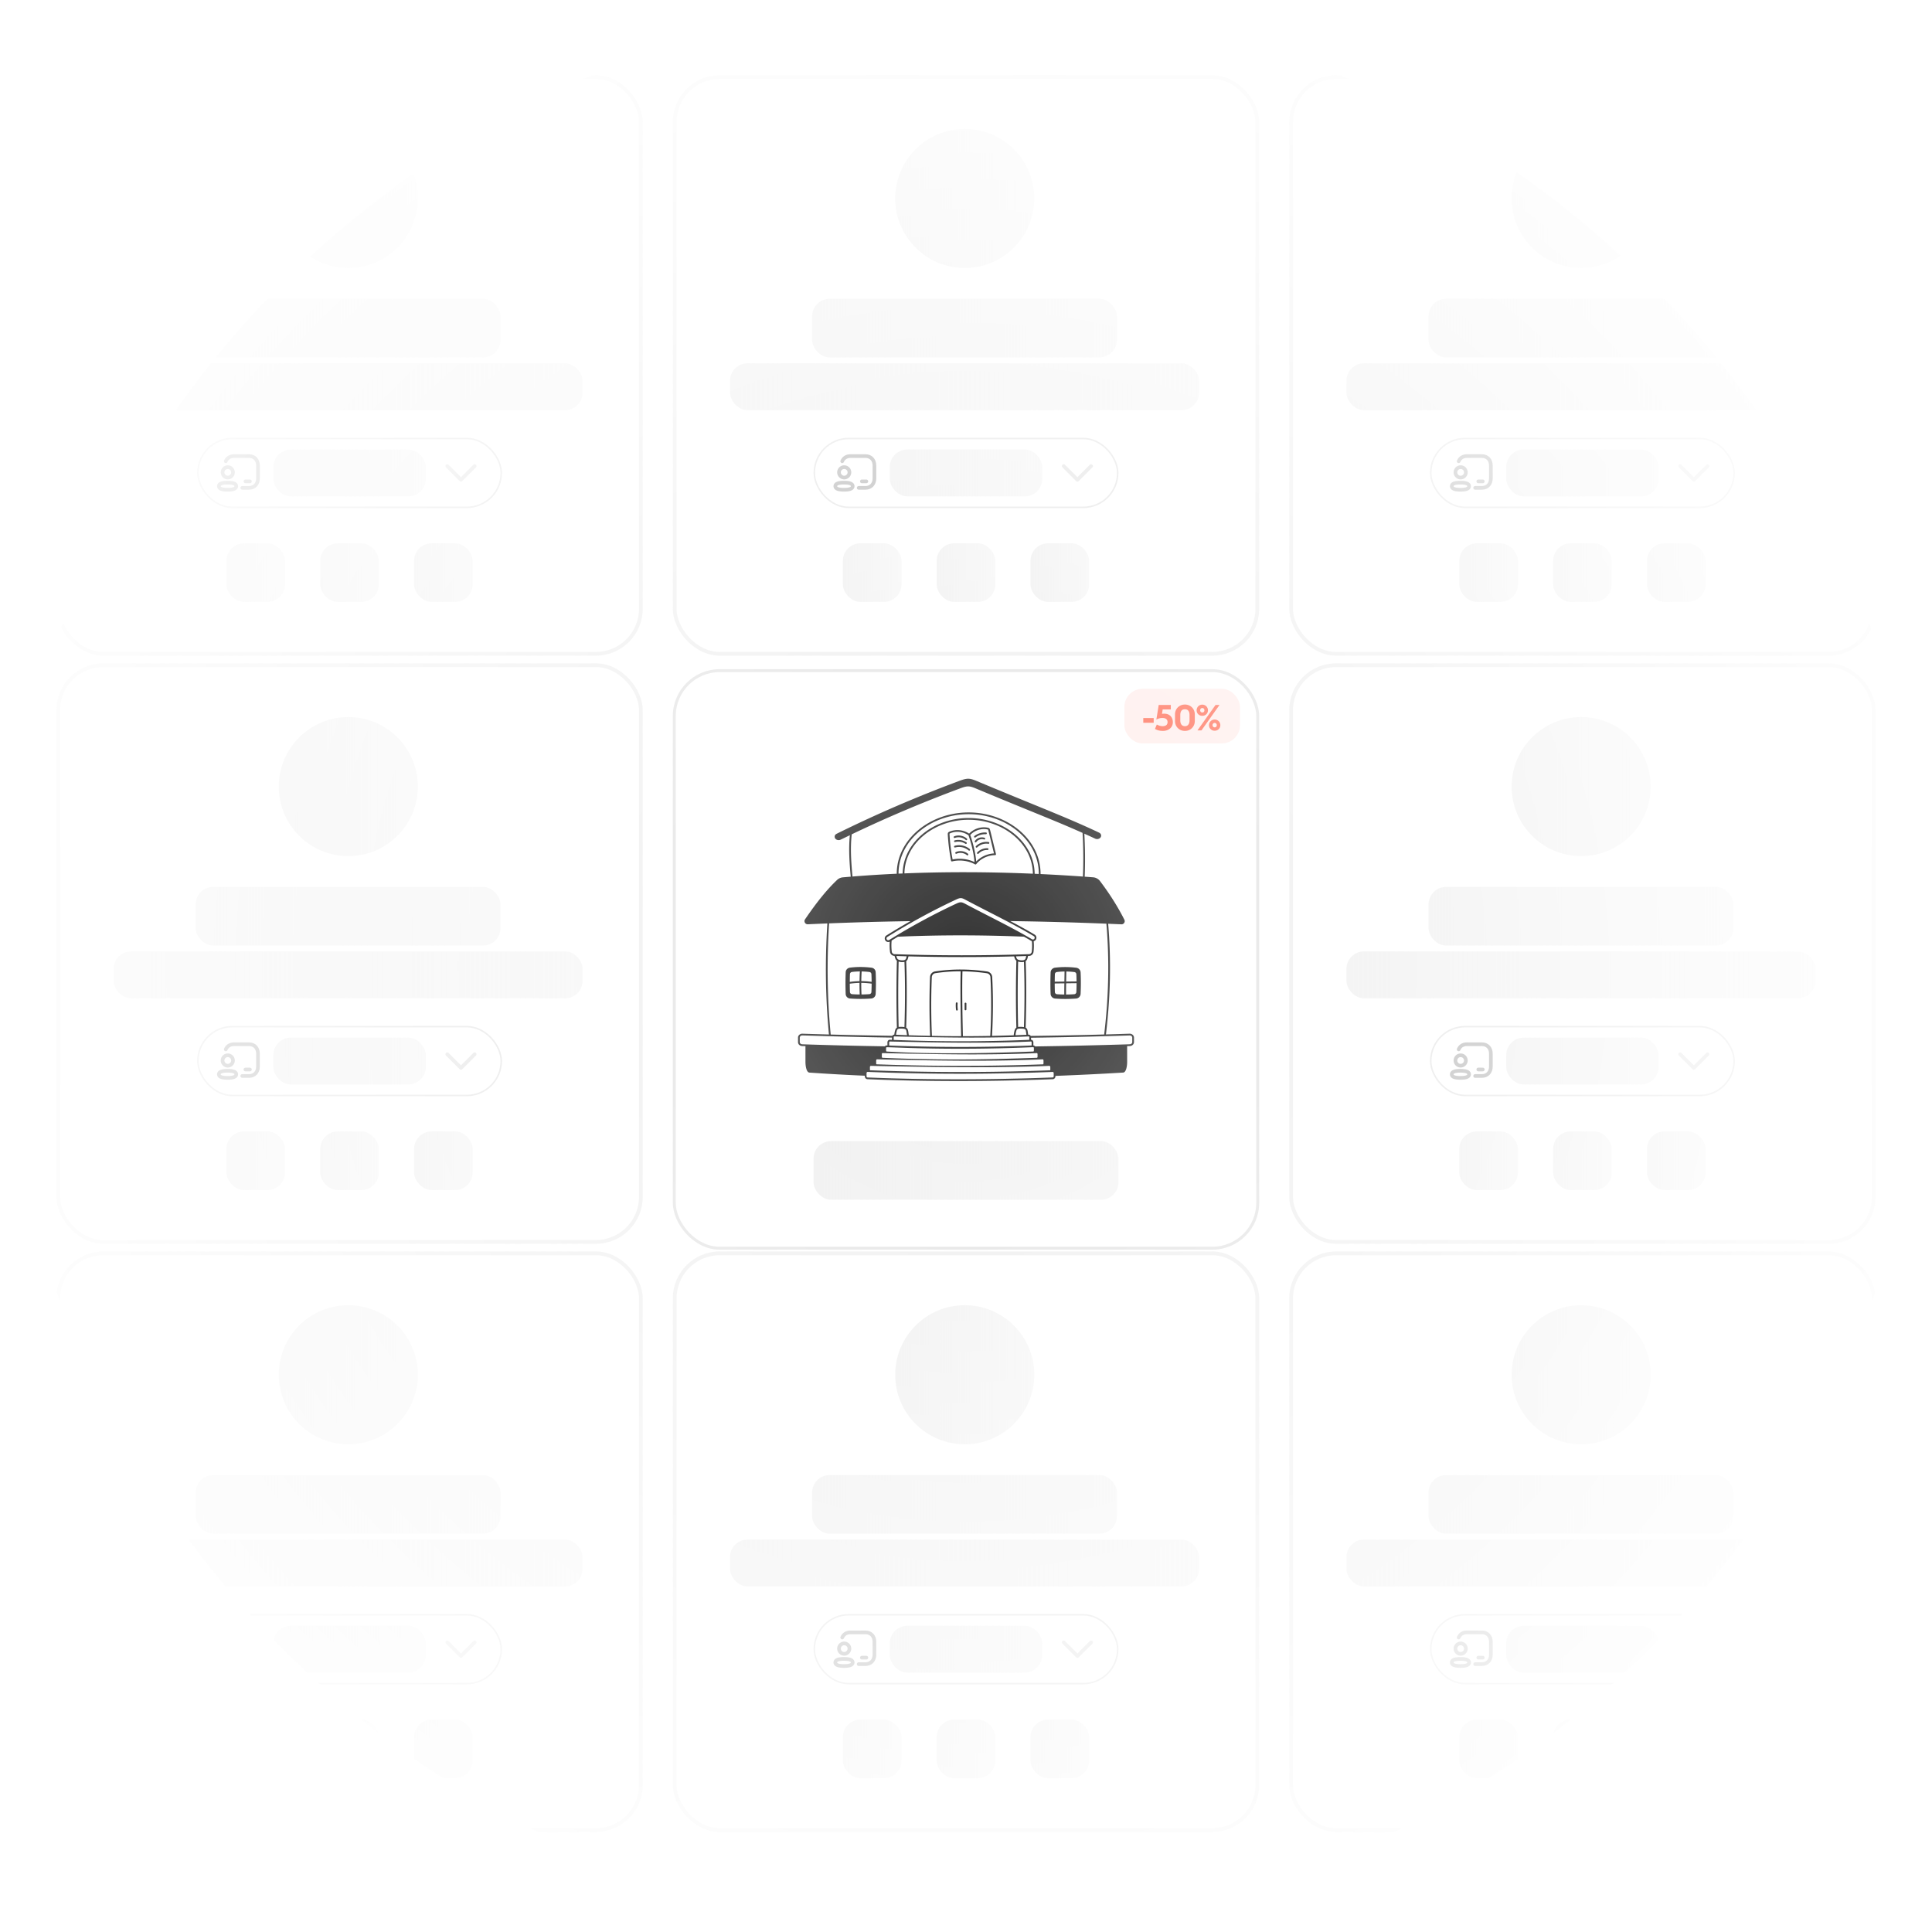 <svg xmlns="http://www.w3.org/2000/svg" width="2024" height="2024" fill="none"><mask id="b" width="2024" height="2024" x="0" y="0" maskUnits="userSpaceOnUse" style="mask-type:alpha"><circle cx="1012" cy="1012" r="1012" fill="url(#a)"/></mask><g mask="url(#b)"><rect width="610.35" height="604.207" x="61.035" y="80.723" fill="#fff" rx="47.174"/><rect width="610.35" height="604.207" x="61.035" y="80.723" stroke="#EEE" stroke-width="3.938" rx="47.174"/><path fill="#fff" d="M437.349 206.094c0 38.831-31.479 70.31-70.31 70.31-38.832 0-75.43-30.123-75.43-68.954 0-38.831 36.598-71.667 75.43-71.667 38.831 0 70.31 31.479 70.31 70.311z"/><circle cx="364.892" cy="207.909" r="72.848" fill="url(#c)"/><rect width="319.43" height="61.429" x="204.96" y="313.008" fill="url(#d)" rx="18.429"/><rect width="491.43" height="49.143" x="118.96" y="380.58" fill="url(#e)" rx="18.429"/><rect width="61.429" height="61.429" x="237.21" y="569.166" fill="url(#f)" rx="18.429"/><rect width="61.429" height="61.429" x="335.496" y="569.166" fill="url(#g)" rx="18.429"/><rect width="61.429" height="61.429" x="433.782" y="569.166" fill="url(#h)" rx="18.429"/><rect width="317.855" height="72.139" x="207.282" y="459.373" stroke="#E2E2E2" stroke-width="1.575" rx="36.07"/><path stroke="#AFAFAF" stroke-linecap="round" stroke-linejoin="round" stroke-width="3.839" d="M253.789 511.075h7.071c5.806 0 9.419-4.098 9.419-9.898v-13.471c0-5.8-3.613-9.897-9.417-9.897h-15.78c-4.137 0-7.17 2.094-8.565 5.408m25.303 21.072h-4.718"/><path stroke="#AFAFAF" stroke-linecap="round" stroke-linejoin="round" stroke-width="3.839" d="M238.405 505.627c-4.899 0-9.079.739-9.079 3.706 0 2.966 4.155 3.73 9.079 3.73 4.897 0 9.079-.742 9.079-3.704 0-2.964-4.156-3.732-9.079-3.732zm5.674-10.782a5.454 5.454 0 1 1-10.909 0 5.454 5.454 0 0 1 10.909 0z" clip-rule="evenodd"/><rect width="159.715" height="49.143" x="286.352" y="470.871" fill="url(#i)" rx="18.429"/><path stroke="#E2E2E2" stroke-linecap="round" stroke-linejoin="round" stroke-width="3.839" d="m497.258 488.299-14.334 14.333-14.333-14.333"/><rect width="610.35" height="604.207" x="706.825" y="80.723" fill="#fff" rx="47.174"/><rect width="610.35" height="604.207" x="706.825" y="80.723" stroke="#EEE" stroke-width="3.938" rx="47.174"/><path fill="#fff" d="M1083.14 206.094c0 38.831-31.48 70.31-70.31 70.31-38.832 0-75.431-30.123-75.431-68.954 0-38.831 36.599-71.667 75.431-71.667 38.83 0 70.31 31.479 70.31 70.311z"/><circle cx="1010.68" cy="207.909" r="72.848" fill="url(#j)"/><rect width="319.43" height="61.429" x="850.75" y="313.008" fill="url(#k)" rx="18.429"/><rect width="491.43" height="49.143" x="764.75" y="380.58" fill="url(#l)" rx="18.429"/><rect width="61.429" height="61.429" x="883" y="569.166" fill="url(#m)" rx="18.429"/><rect width="61.429" height="61.429" x="981.287" y="569.166" fill="url(#n)" rx="18.429"/><rect width="61.429" height="61.429" x="1079.57" y="569.166" fill="url(#o)" rx="18.429"/><rect width="317.855" height="72.139" x="853.073" y="459.373" stroke="#E2E2E2" stroke-width="1.575" rx="36.07"/><path stroke="#AFAFAF" stroke-linecap="round" stroke-linejoin="round" stroke-width="3.839" d="M899.58 511.075h7.071c5.806 0 9.419-4.098 9.419-9.898v-13.471c0-5.8-3.613-9.897-9.417-9.897h-15.78c-4.137 0-7.17 2.094-8.565 5.408m25.302 21.072h-4.717"/><path stroke="#AFAFAF" stroke-linecap="round" stroke-linejoin="round" stroke-width="3.839" d="M884.195 505.627c-4.899 0-9.078.739-9.078 3.706 0 2.966 4.155 3.73 9.078 3.73 4.897 0 9.079-.742 9.079-3.704 0-2.964-4.155-3.732-9.079-3.732zm5.675-10.782a5.455 5.455 0 1 1-10.91 0 5.455 5.455 0 0 1 10.91 0z" clip-rule="evenodd"/><rect width="159.715" height="49.143" x="932.143" y="470.871" fill="url(#p)" rx="18.429"/><path stroke="#E2E2E2" stroke-linecap="round" stroke-linejoin="round" stroke-width="3.839" d="m1143.05 488.299-14.34 14.333-14.33-14.333"/><rect width="610.35" height="604.207" x="1352.61" y="80.723" fill="#fff" rx="47.174"/><rect width="610.35" height="604.207" x="1352.61" y="80.723" stroke="#EEE" stroke-width="3.938" rx="47.174"/><path fill="#fff" d="M1728.93 206.094c0 38.831-31.48 70.31-70.31 70.31s-75.43-30.123-75.43-68.954c0-38.831 36.6-71.667 75.43-71.667 38.83 0 70.31 31.479 70.31 70.311z"/><circle cx="1656.47" cy="207.909" r="72.848" fill="url(#q)"/><rect width="319.43" height="61.429" x="1496.54" y="313.008" fill="url(#r)" rx="18.429"/><rect width="491.43" height="49.143" x="1410.54" y="380.58" fill="url(#s)" rx="18.429"/><rect width="61.429" height="61.429" x="1528.79" y="569.166" fill="url(#t)" rx="18.429"/><rect width="61.429" height="61.429" x="1627.08" y="569.166" fill="url(#u)" rx="18.429"/><rect width="61.429" height="61.429" x="1725.36" y="569.166" fill="url(#v)" rx="18.429"/><rect width="317.855" height="72.139" x="1498.86" y="459.373" stroke="#E2E2E2" stroke-width="1.575" rx="36.07"/><path stroke="#AFAFAF" stroke-linecap="round" stroke-linejoin="round" stroke-width="3.839" d="M1545.37 511.075h7.07c5.81 0 9.42-4.098 9.42-9.898v-13.471c0-5.8-3.61-9.897-9.42-9.897h-15.78c-4.14 0-7.17 2.094-8.56 5.408m25.3 21.072h-4.72"/><path stroke="#AFAFAF" stroke-linecap="round" stroke-linejoin="round" stroke-width="3.839" d="M1529.98 505.627c-4.89 0-9.07.739-9.07 3.706 0 2.966 4.15 3.73 9.07 3.73 4.9 0 9.08-.742 9.08-3.704 0-2.964-4.15-3.732-9.08-3.732zm5.68-10.782a5.454 5.454 0 0 1-5.46 5.455 5.452 5.452 0 0 1-5.45-5.455 5.452 5.452 0 0 1 5.45-5.454c3.02 0 5.46 2.442 5.46 5.454z" clip-rule="evenodd"/><rect width="159.715" height="49.143" x="1577.93" y="470.871" fill="url(#w)" rx="18.429"/><path stroke="#E2E2E2" stroke-linecap="round" stroke-linejoin="round" stroke-width="3.839" d="m1788.84 488.299-14.34 14.333-14.33-14.333"/><rect width="610.35" height="604.207" x="61.035" y="696.867" fill="#fff" rx="47.174"/><rect width="610.35" height="604.207" x="61.035" y="696.867" stroke="#EEE" stroke-width="3.938" rx="47.174"/><path fill="#fff" d="M437.349 822.238c0 38.831-31.479 70.31-70.31 70.31-38.832 0-75.43-30.122-75.43-68.953 0-38.832 36.598-71.667 75.43-71.667 38.831 0 70.31 31.479 70.31 70.31z"/><circle cx="364.892" cy="824.051" r="72.848" fill="url(#x)"/><rect width="319.43" height="61.429" x="204.96" y="929.15" fill="url(#y)" rx="18.429"/><rect width="491.43" height="49.143" x="118.96" y="996.723" fill="url(#z)" rx="18.429"/><rect width="61.429" height="61.429" x="237.21" y="1185.31" fill="url(#A)" rx="18.429"/><rect width="61.429" height="61.429" x="335.496" y="1185.31" fill="url(#B)" rx="18.429"/><rect width="61.429" height="61.429" x="433.782" y="1185.31" fill="url(#C)" rx="18.429"/><rect width="317.855" height="72.139" x="207.282" y="1075.52" stroke="#E2E2E2" stroke-width="1.575" rx="36.07"/><path stroke="#AFAFAF" stroke-linecap="round" stroke-linejoin="round" stroke-width="3.839" d="M253.789 1127.22h7.071c5.806 0 9.419-4.1 9.419-9.9v-13.47c0-5.8-3.613-9.9-9.417-9.9h-15.78c-4.137 0-7.17 2.1-8.565 5.41m25.303 21.07h-4.718"/><path stroke="#AFAFAF" stroke-linecap="round" stroke-linejoin="round" stroke-width="3.839" d="M238.405 1121.77c-4.899 0-9.079.74-9.079 3.71 0 2.96 4.155 3.73 9.079 3.73 4.897 0 9.079-.75 9.079-3.71s-4.156-3.73-9.079-3.73zm5.674-10.78c0 3.01-2.441 5.45-5.454 5.45a5.452 5.452 0 0 1-5.455-5.45c0-3.01 2.442-5.45 5.455-5.45a5.451 5.451 0 0 1 5.454 5.45z" clip-rule="evenodd"/><rect width="159.715" height="49.143" x="286.352" y="1087.01" fill="url(#D)" rx="18.429"/><path stroke="#E2E2E2" stroke-linecap="round" stroke-linejoin="round" stroke-width="3.839" d="m497.258 1104.44-14.334 14.34-14.333-14.34"/><g filter="url(#E)"><rect width="614.288" height="608.145" x="704.856" y="694.898" fill="#fff" rx="49.143"/><rect width="611.217" height="605.074" x="706.392" y="696.434" stroke="#E2E2E2" stroke-width="3.071" rx="47.607"/><path fill="#333" d="M1043.4 888.572c-6.59-26.996-6.2-26.154-6.98-26.902-.5-.477-1.16-.614-1.51-.686-7.07-1.45-14.52.937-19.65 6.191-6.15-4.051-13.74-4.864-20.479-2.096-1.57.643-1.957 1.478-1.869 3.041a205.347 205.347 0 0 0 3.432 27.442.907.907 0 0 0 .407.599.922.922 0 0 0 .715.12c7.964-1.935 16.964-.774 24.064 3.109.45.247.75.024.94-.032.03-.022.04-.06.07-.084.05-.039.11-.065.15-.115 4.62-5.748 12.21-9.367 19.82-9.446a.92.92 0 0 0 .4-.096.839.839 0 0 0 .32-.261c.09-.11.15-.237.18-.373.02-.136.02-.276-.01-.411zm-45.425 5.706a203.747 203.747 0 0 1-3.222-26.261c-.05-.857-.014-.929.73-1.233 6.297-2.586 13.427-1.786 19.127 2.134 3.45 9.918 5.57 19.357 6.32 28.094-6.83-3.285-15.22-4.375-22.955-2.734zm24.735 2.119c-.79-8.678-2.89-18.014-6.27-27.805 4.7-4.904 11.58-7.134 18.1-5.8.67.138.69.17.86.877l5.94 24.241c-7.01.38-13.89 3.542-18.63 8.487z"/><path fill="#333" d="M1012.33 874.065a.914.914 0 0 1-.62-.241c-3.01-2.754-7.59-3.607-11.39-2.12a.925.925 0 0 1-1.165-1.225.923.923 0 0 1 .491-.49c4.444-1.738 9.784-.743 13.314 2.475.13.125.23.289.27.47.04.181.03.37-.04.542a.902.902 0 0 1-.34.427.91.91 0 0 1-.52.162zm-.94 3.755a13.487 13.487 0 0 0-10.74-1.797.92.92 0 0 1-1.016-1.352.92.92 0 0 1 .546-.43 15.361 15.361 0 0 1 12.23 2.046c1.01.674-.01 2.207-1.02 1.533zm3.98 7.199a.915.915 0 0 1-.6-.224c-3.78-3.262-9.31-4.473-14.1-3.091a.92.92 0 1 1-.51-1.771c5.37-1.552 11.58-.192 15.82 3.465.14.123.24.286.29.469.04.182.03.374-.03.551a.922.922 0 0 1-.87.601zm-1.86 4.941a.922.922 0 0 1-.59-.221c-2.91-2.47-7.38-3.092-10.86-1.513a.924.924 0 0 1-.35.082.884.884 0 0 1-.35-.059.979.979 0 0 1-.31-.19.908.908 0 0 1-.23-.997.94.94 0 0 1 .48-.515c4.17-1.893 9.32-1.174 12.81 1.788a.97.97 0 0 1 .3.467c.04.183.04.376-.03.553a.866.866 0 0 1-.34.439.915.915 0 0 1-.53.166zm7.86-18.632c-.88 0-1.26-1.126-.55-1.656a18.737 18.737 0 0 1 12.1-3.71c1.22.065 1.13 1.911-.1 1.841-3.91-.182-7.76.998-10.89 3.339a.928.928 0 0 1-.56.186zm.67 5.047a.917.917 0 0 1-.47-.132.963.963 0 0 1-.34-.357 1.002 1.002 0 0 1-.11-.481.97.97 0 0 1 .16-.467c2.18-3.227 6.59-4.678 10.25-3.373a.9.9 0 0 1 .49.478c.1.216.11.461.03.685a.92.92 0 0 1-1.13.575c-2.86-1.015-6.42.157-8.11 2.667a.998.998 0 0 1-.33.298.984.984 0 0 1-.44.107zm1.05 5.468a.92.92 0 0 1-.85-.571.886.886 0 0 1-.05-.533.96.96 0 0 1 .26-.472c3.41-3.38 8.47-5.014 13.22-4.263 1.2.19.92 2.006-.29 1.821-4.18-.663-8.64.774-11.64 3.752-.17.17-.4.266-.65.266zm1.36 6.606a.918.918 0 0 1-.9-1.081.928.928 0 0 1 .23-.472 14.297 14.297 0 0 1 10.89-4.423c1.22.053 1.14 1.904-.08 1.841a12.413 12.413 0 0 0-9.47 3.846.887.887 0 0 1-.67.289zM917.359 1012.28a4.92 4.92 0 0 0-1.295-3.1 4.902 4.902 0 0 0-2.983-1.53c-7.788-.98-15.434-1-22.728-.06-2.454.32-4.301 2.31-4.391 4.74-.284 7.61-.288 15.23-.011 22.84.04 1.21.526 2.36 1.365 3.24a4.947 4.947 0 0 0 3.181 1.51c7.265.55 14.78.55 22.312-.01 1.2-.1 2.325-.63 3.164-1.49a4.969 4.969 0 0 0 1.389-3.21c.374-7.8.374-15.51 0-22.93h-.003zm-4.447 2.09c.134 2.66.199 5.37.215 8.11a80.09 80.09 0 0 0-10.83-.79c.051-3.38.179-6.75.376-10.11 2.698.04 5.427.21 8.186.56a2.351 2.351 0 0 1 2.053 2.23zm-22.492.02c.042-1.18.949-2.14 2.152-2.3 2.739-.34 5.497-.52 8.258-.54-.199 3.39-.325 6.77-.376 10.16-3.41.06-6.812.33-10.187.82.014-2.71.051-5.43.153-8.14zm-.01 18.67c-.101-2.88-.153-5.77-.154-8.66a78.57 78.57 0 0 1 10.161-.85c-.027 4.05.074 8.1.262 12.13a114.59 114.59 0 0 1-8.077-.32 2.325 2.325 0 0 1-1.536-.73 2.372 2.372 0 0 1-.656-1.57zm20.309 2.29c-2.728.2-5.462.31-8.197.33-.197-4.05-.285-8.1-.262-12.15 3.639.02 7.273.29 10.875.81-.011 2.89-.079 5.81-.221 8.74a2.385 2.385 0 0 1-.668 1.55c-.404.42-.947.68-1.527.72zm221.341-22.81c-.13-2.51-2.07-4.56-4.63-4.87-7.59-.93-15.06-.94-22.18-.04-2.58.32-4.52 2.41-4.61 4.96-.27 7.54-.28 15.08-.01 22.43.04 1.27.55 2.48 1.43 3.4.88.92 2.06 1.48 3.33 1.57 7.17.54 14.52.53 21.9-.01 1.26-.09 2.44-.65 3.31-1.55.88-.91 1.4-2.1 1.46-3.37.36-7.65.36-15.23 0-22.52zm-4.46 1.89c.13 2.48.19 5.01.21 7.57l-10.9.14.18-10.51c2.83.03 5.65.22 8.46.57.55.07 1.05.34 1.43.74.37.41.59.94.62 1.49zm-20.34-2.28c2.65-.33 5.32-.51 7.99-.53l-.18 10.55-10.11.13c.02-2.61.05-5.23.15-7.86.04-1.17.95-2.13 2.15-2.29zm-2.16 20.97c-.11-2.99-.16-5.98-.16-8.98l10.11-.13c-.07 3.9-.1 7.81-.08 11.72-2.56-.02-5.12-.12-7.68-.31-.58-.05-1.13-.31-1.53-.73-.41-.42-.64-.98-.66-1.57zm20.31 2.29c-2.86.21-5.73.32-8.59.33-.02-3.92 0-7.84.07-11.76l10.94-.14c0 3.1-.08 6.2-.23 9.3-.02.58-.26 1.13-.66 1.55-.41.42-.95.67-1.53.72z"/><path fill="#333" d="M1183.37 1076.78c-8.24.27-16.5.53-24.76.76 4.76-39.46 5.53-78.333 2.33-115.937 4.62.19 13.96.585 14.01.585 2.47 0 4.09-2.599 2.98-4.799-6.82-13.514-15.42-27.148-25.56-40.529a10.013 10.013 0 0 0-3.2-2.733 9.999 9.999 0 0 0-4.03-1.184c-2.94-.225-5.88-.443-8.81-.655.61-14.969.47-30.075-.35-45.039 3.77 1.694 7.54 3.416 11.29 5.165 2.77 1.298 6.3-.313 6.3-3.096 0-1.387-.82-2.554-2.15-3.182-33.9-16.048-64.16-27.238-128.36-54.131-6.85-2.871-9.58-3.203-17.26-.352-44.628 16.547-88.138 35.284-129.318 55.684-3.638 1.801-2.239 6.616 2.141 6.616 1.563 0 1.218-.061 11.715-5.108-1.487 14.497-.394 29.143.901 43.432-2.755.227-5.504.461-8.243.704a9.972 9.972 0 0 0-5.952 2.643c-10.503 9.909-21.202 23.047-33.675 41.346-1.535 2.252.161 5.293 2.899 5.175 6.813-.315 13.643-.61 20.487-.884-2.504 39.239-1.959 78.249 1.649 116.339-9.253-.25-18.509-.52-27.766-.82-2.436-.1-4.629 1.71-4.629 4.1v4.71c0 2.23 1.894 4.04 4.312 4.12l3.533.11c-.055 1.47-.037.14-.037 16.43 0 5.29 1.294 11.09 4.135 11.28 19.338 1.35 38.673 2.43 58.016 3.26v.56c0 1.68 1.236 3.05 2.817 3.11 62.059 2.57 127.545 2.56 194.095 0 1.59-.06 2.83-1.43 2.83-3.12v-.36c23.67-.89 47.32-2.04 70.96-3.47 2.86-.17 4.16-5.97 4.16-11.28 0 0-.02-16.06-.03-16.45.95-.03 1.9-.05 2.86-.08 2.43-.08 4.33-1.88 4.33-4.11v-4.71c0-2.34-2.1-4.16-4.63-4.1h.01zm-24.3-115.254c3.23 37.637 2.46 76.554-2.33 116.064-25.5.71-51.16 1.23-76.94 1.55-.41-.81-1.17-1.38-2.14-1.35l-.51.03c-.64-4.19-.57-6.18-2.64-7.33.8-25.31.81-48.18.01-69.75 1.34-.967 1.74-2.257 2.12-3.87l.37-1.524 1.09-.037a4.862 4.862 0 0 0 3.09-1.275 4.882 4.882 0 0 0 1.54-2.971c.42-3.593.48-7.353.16-11.202 3.37-.778 3.84-5.199 1.07-6.852-8.34-4.985-16.33-9.331-25.63-14.209 33.59.459 67.18 1.367 100.74 2.726zm-78.47 127.604c-48.72 2.02-98.795 2.03-148.915.03a1.167 1.167 0 0 1-.144-.56c0-2.78-.096-3.11.291-3.49a.45.45 0 0 1 .326-.14c49.839 1.07 99.592 2.14 147.952 0 .38-.01.63.5.63.91 0 2.99.04 2.9-.14 3.25zm19.66 25.95c-61.78 2.42-125.279 2.42-188.841-.01-.02-.09-.048-.18-.048-.27 0-3.35-.111-3.59.372-4.05a.962.962 0 0 1 .309-.21.912.912 0 0 1 .366-.06c62.93 1.23 125.762 2.46 186.842 0 .59-.02 1.05.54 1.05 1.19 0 3.6.02 3.1-.05 3.41zm-7.39-6.22c-57.21 2.14-115.91 2.14-174.695-.03a1.424 1.424 0 0 1-.279-.86c0-3.3-.108-3.63.378-4.1.185-.17.339-.22.524-.22 58.437 1.24 116.772 2.47 173.492.01.52-.03.9.59.9 1.19 0 3.34.1 3.52-.32 4.01zm-5.91-7.86c0 .53-.33 1-.73 1.01-44.56 1.5-91.547 3.07-161.672.01-.403-.02-.729-.48-.729-1.02v-2.86c0-.49.304-1.02.75-1.01 55.604 1.07 106.051 2.37 161.611 0 .31-.03.77.35.77 1.01v2.86zm-3.85-6.47c0 .45-.27.84-.6.9-48.67 1.98-104.982 3-153.599.01-.344-.02-.634-.44-.634-.91 0-2.86-.094-3.1.29-3.46.724-.7 61.183 3.78 153.853-.17.4-.02.69.46.69.91v2.72zm-68.34-241.873c35.97 0 66.91 24.672 67.31 56.515-46.44-1.979-91.413-2.088-134.607-.328.595-31.78 31.586-56.187 67.297-56.187zm-69.133 56.263c-1.45.06-2.899.123-4.344.189.07-34.972 33.883-62.288 73.477-62.288 39.6 0 73.66 27.359 73.49 62.626l-4.35-.194c-.32-33.12-32.38-58.437-69.14-58.437-37.113 0-68.56 25.518-69.133 58.104zm56.283 27.187c4.34-2.03 5.63-1.702 9.6.406 23.93 12.738 49.38 24.869 71.5 38.079.82.49.91 1.301.91 1.66 0 1.441-1.55 2.33-2.79 1.598-21.67-12.786-46.36-24.584-69.62-36.957-3.95-2.101-5.23-2.451-9.6-.407a678.137 678.137 0 0 0-70.373 38.11 1.847 1.847 0 0 1-.979.284c-1.882 0-2.541-2.462-.973-3.444a680.058 680.058 0 0 1 72.325-39.329zm-67.827 43.077a641.762 641.762 0 0 1 6.572-4.002c43.61-1.934 88.095-1.847 132.055-.052 7.67 4.312 7.44 4.412 8.32 4.672.32 3.675.28 7.374-.15 11.04a2.962 2.962 0 0 1-.94 1.836c-.53.48-1.2.759-1.91.787-46.97 1.59-93.98 1.59-140.948 0a2.997 2.997 0 0 1-2.857-2.626 54.323 54.323 0 0 1-.142-11.655zm105.347 38.246a6.215 6.215 0 0 0-1.62-3.85 6.273 6.273 0 0 0-3.68-1.97c-18.79-2.72-37.164-2.74-54.605-.05-2.908.45-5.103 2.94-5.219 5.91-.815 20.51-.772 41.05.129 61.56-7.462-.16-14.922-.37-22.38-.63l-.079-.55c-.638-4.12-.573-6.21-2.652-7.36.807-25.31.811-48.19.013-69.75 1.343-.973 1.734-2.255 2.119-3.873l.269-1.119c37.064.991 74.265.999 110.705.033.69 2.564 1.11 3.542 2.34 4.469-.6 23.4-.61 46.82-.01 70.22-.92.63-1.42 1.49-1.68 2.28-.58 1.78-.98 4.12-1.09 5.68-7.55.27-15.14.48-22.75.64 1.2-21.07 1.27-41.8.19-61.64zm-2.04 61.68c-9.51.18-19.06.27-28.64.28-.22-8.55-1.12-47.12-.48-67.96 8.41.1 16.95.75 25.59 2.01 1 .15 1.91.64 2.59 1.38.68.75 1.08 1.7 1.14 2.71 1.07 19.81 1.01 40.52-.2 61.58zm-30.49.28a1563.2 1563.2 0 0 1-30.621-.32c-.903-20.5-.948-41.03-.134-61.53.083-2.09 1.622-3.84 3.658-4.16 8.809-1.34 17.71-2.01 26.617-1.98-.63 20.84.27 59.34.48 67.99zm57.93-6.07c.64-1.96 2.4-1.88 4.44-1.88 1.26 0 3.97.07 4.81 1.01.58.67.64 1.71 1.21 5.45-3.81.17-7.62.32-11.44.46.11-1.81.66-4.05.98-5.04zm1.76-72.14c1.56.53 4.1.84 6.11.34.76 21.16.75 43.6-.03 68.37-1.9-.37-4.94-.36-6.08-.14-.58-22.85-.58-45.72 0-68.57zm7.31-2.353c-.78.924-2.24 1.273-4.46 1.053-4.13-.398-4.46-1.792-5.09-4.149 3.59-.099 7.17-.206 10.74-.324-.53 2.246-.73 2.877-1.19 3.42zm-124.053-3.129c-.488 2.035-.676 2.595-1.128 3.129-.775.922-2.233 1.273-4.459 1.053-4.243-.411-4.48-1.849-5.182-4.508 3.588.116 7.177.227 10.769.326zm-2.349 74.192c-1.923-.38-4.982-.36-6.087-.15-.574-22.85-.574-45.71 0-68.56 1.561.53 4.1.84 6.109.34.763 21.16.755 43.6-.024 68.37h.002zm-3.402 1.55c1.26 0 3.967.07 4.806 1.01.63.72.752 2.31 1.282 5.88-3.822-.14-7.646-.3-11.468-.46.166-1.71.647-3.65.938-4.55.636-1.96 2.403-1.88 4.442-1.88zm133.644 8.19c.33-.02.54.53.54.91v2.65c-46.45 2.01-94.192 2.03-142 .09l-.004-.03c0-2.87-.088-3.14.292-3.51a.386.386 0 0 1 .245-.11c47.466 1.07 94.857 2.14 140.927 0zM892.299 867.894c36.633-17.552 74.957-33.791 114.141-48.32 7.2-2.667 9.47-2.374 15.9.319 58.45 24.473 81.62 33.053 111.75 46.519.86 15.191 1.02 30.54.4 45.744a1849.458 1849.458 0 0 0-44.4-2.626c.22-36.29-34.66-64.556-75.32-64.556-40.653 0-75.292 28.233-75.314 64.216a1360.795 1360.795 0 0 0-46.381 2.934c-1.323-14.58-2.427-29.524-.776-44.23zm-23.694 93.295a3469.611 3469.611 0 0 1 85.218-2.322 674.257 674.257 0 0 0-25.207 15.006c-3.147 1.97-1.748 6.848 1.95 6.848.546 0 1.084-.123 1.579-.357a56.35 56.35 0 0 0 .262 10.692c.253 2.147 1.981 4.117 4.733 4.257.759 2.926 1.161 3.96 2.462 4.947-.604 23.4-.606 46.81-.008 70.22a4.316 4.316 0 0 0-1.682 2.28c-.472 1.45-.807 3.1-1.027 5.03-.823-.02-1.583.44-2.029 1.2a5350.91 5350.91 0 0 1-64.596-1.34c-3.626-38.12-4.17-77.18-1.653-116.459l-.002-.002zm-28.219 126.671c-1.421-.05-2.534-1.04-2.534-2.27v-4.71c0-1.29 1.233-2.26 2.628-2.26 4.846 0 39.063 1.41 93.964 2.23v2.36c-.734-.03-1.466-.05-2.199-.08-1.463-.05-2.547 1.24-2.547 2.75 0 3.18-.02 2.72.061 3.21-1.012-.05-1.889-.13-2.711.92-28.893-.46-57.782-1.17-86.662-2.15zm263.484 33.48c0 .68-.48 1.25-1.06 1.27-66.68 2.57-131.94 2.57-193.945.01-.581-.02-1.053-.6-1.053-1.28v-3.24c0-.68.47-1.27 1.086-1.27 5.799 0 85.899 4.35 193.852 0 .65-.02 1.12.6 1.12 1.27v3.24zm82.28-35.76c0 1.21-1.14 2.23-2.55 2.27-33.28 1.05-66.37 1.81-99.18 2.27-.21-.31-.5-.57-.83-.74-.33-.18-.7-.28-1.08-.29.09-.52.07-.07.07-3.21 0-1.43-.99-2.73-2.45-2.73v-2.16c32.27-.42 66.89-1.16 103.3-2.37 1.39-.06 2.72.92 2.72 2.26v4.71-.01z"/><path fill="#333" d="M1002.48 1052.53a.913.913 0 0 1-.91-.8c-.3-2.29-.37-4.6-.21-6.9a.91.91 0 0 1 .31-.63c.19-.16.43-.24.67-.23a.946.946 0 0 1 .86.99c-.15 2.18-.08 4.36.19 6.53.02.13.01.26-.03.39-.04.12-.1.24-.19.34-.08.1-.19.18-.31.23-.12.05-.25.08-.38.08zm9-.29c-.24 0-.47-.1-.65-.27a.933.933 0 0 1-.27-.65v-6.13c0-.24.1-.48.27-.65.18-.17.41-.27.65-.27.25 0 .48.1.66.27.17.17.27.41.27.65v6.13c0 .24-.1.48-.27.65-.18.17-.41.27-.66.27z"/><rect width="319.43" height="61.429" x="852.287" y="1189.32" fill="url(#F)" rx="18.429"/><rect width="121.141" height="57.256" x="1177.89" y="715.434" fill="#FFEDEB" rx="19.07"/><path fill="#FF6A52" d="M1197.72 746.057h10.91v4.996h-10.91v-4.996zm20.64 13.501c-1.6 0-3.05-.152-4.35-.457-1.3-.28-2.64-.814-4.04-1.602l1.94-4.653c1.99 1.169 4.01 1.754 6.07 1.754 1.7 0 2.99-.369 3.85-1.106.89-.737 1.33-1.767 1.33-3.089 0-1.373-.44-2.441-1.33-3.204-.89-.788-2.3-1.183-4.23-1.183-2.01 0-4.07.56-6.18 1.679l2.48-15.333h12.66v4.691h-8.51l-.72 4.73a3.64 3.64 0 0 1 1.07-.229c.4-.025.8-.038 1.18-.038 2.03 0 3.72.407 5.07 1.22 1.38.814 2.39 1.895 3.05 3.242.66 1.348 1 2.823 1 4.425 0 1.754-.44 3.331-1.3 4.729-.87 1.373-2.09 2.454-3.66 3.242-1.58.788-3.37 1.182-5.38 1.182zm22.97 0c-2.01 0-3.8-.457-5.38-1.373-1.57-.941-2.81-2.199-3.7-3.776-.86-1.576-1.29-3.318-1.29-5.225v-6.865c0-1.907.43-3.649 1.29-5.226a9.899 9.899 0 0 1 3.7-3.737c1.58-.941 3.37-1.412 5.38-1.412s3.8.471 5.38 1.412a9.655 9.655 0 0 1 3.66 3.737c.89 1.577 1.33 3.319 1.33 5.226v6.865c0 1.907-.44 3.649-1.33 5.225a9.929 9.929 0 0 1-3.66 3.776c-1.58.916-3.37 1.373-5.38 1.373zm-4.84-10.984c0 1.805.4 3.267 1.22 4.386.84 1.093 2.04 1.64 3.62 1.64s2.77-.547 3.59-1.64c.83-1.119 1.25-2.581 1.25-4.386v-5.607c0-1.958-.4-3.458-1.22-4.5-.78-1.043-1.99-1.564-3.62-1.564-1.63 0-2.85.521-3.66 1.564-.79 1.042-1.18 2.542-1.18 4.5v5.607zm36.96-16.21h4.16l-18.95 26.698h-4.2l18.99-26.698zm-19.83 5.607c0-1.068.26-2.047.76-2.937a5.754 5.754 0 0 1 2.1-2.174c.92-.534 1.93-.801 3.05-.801 1.15 0 2.16.267 3.05.801a5.643 5.643 0 0 1 2.14 2.174c.51.89.76 1.869.76 2.937 0 1.068-.25 2.047-.76 2.937-.51.864-1.22 1.563-2.14 2.097-.89.509-1.9.763-3.05.763-1.14 0-2.16-.254-3.05-.763a5.942 5.942 0 0 1-2.1-2.097c-.5-.89-.76-1.869-.76-2.937zm3.7 0c0 .635.2 1.182.61 1.64.43.432.97.648 1.6.648.66 0 1.2-.203 1.61-.61.4-.432.61-.966.61-1.602 0-.712-.21-1.297-.61-1.754-.41-.458-.95-.687-1.61-.687-.63 0-1.17.229-1.6.687-.41.457-.61 1.017-.61 1.678zm9.27 15.599c0-1.068.25-2.047.76-2.937a5.761 5.761 0 0 1 2.1-2.174c.92-.534 1.93-.801 3.05-.801 1.12 0 2.14.267 3.05.801a5.65 5.65 0 0 1 2.14 2.174c.51.89.76 1.869.76 2.937 0 1.068-.25 2.047-.76 2.937-.51.865-1.22 1.564-2.14 2.098-.89.508-1.9.763-3.05.763-1.14 0-2.16-.255-3.05-.763a5.936 5.936 0 0 1-2.1-2.098c-.51-.89-.76-1.869-.76-2.937zm3.7 0c0 .661.21 1.208.65 1.64.43.433.98.649 1.64.649.61 0 1.12-.216 1.52-.649.41-.432.61-.953.61-1.563 0-.687-.2-1.259-.61-1.717-.4-.483-.94-.724-1.6-.724-.63 0-1.17.228-1.6.686-.41.458-.61 1.017-.61 1.678z"/></g><rect width="610.35" height="604.207" x="1352.61" y="696.867" fill="#fff" rx="47.174"/><rect width="610.35" height="604.207" x="1352.61" y="696.867" stroke="#EEE" stroke-width="3.938" rx="47.174"/><path fill="#fff" d="M1728.93 822.238c0 38.831-31.48 70.31-70.31 70.31s-75.43-30.122-75.43-68.953c0-38.832 36.6-71.667 75.43-71.667 38.83 0 70.31 31.479 70.31 70.31z"/><circle cx="1656.47" cy="824.051" r="72.848" fill="url(#G)"/><rect width="319.43" height="61.429" x="1496.54" y="929.15" fill="url(#H)" rx="18.429"/><rect width="491.43" height="49.143" x="1410.54" y="996.723" fill="url(#I)" rx="18.429"/><rect width="61.429" height="61.429" x="1528.79" y="1185.31" fill="url(#J)" rx="18.429"/><rect width="61.429" height="61.429" x="1627.08" y="1185.31" fill="url(#K)" rx="18.429"/><rect width="61.429" height="61.429" x="1725.36" y="1185.31" fill="url(#L)" rx="18.429"/><rect width="317.855" height="72.139" x="1498.86" y="1075.52" stroke="#E2E2E2" stroke-width="1.575" rx="36.07"/><path stroke="#AFAFAF" stroke-linecap="round" stroke-linejoin="round" stroke-width="3.839" d="M1545.37 1127.22h7.07c5.81 0 9.42-4.1 9.42-9.9v-13.47c0-5.8-3.61-9.9-9.42-9.9h-15.78c-4.14 0-7.17 2.1-8.56 5.41m25.3 21.07h-4.72"/><path stroke="#AFAFAF" stroke-linecap="round" stroke-linejoin="round" stroke-width="3.839" d="M1529.98 1121.77c-4.89 0-9.07.74-9.07 3.71 0 2.96 4.15 3.73 9.07 3.73 4.9 0 9.08-.75 9.08-3.71s-4.15-3.73-9.08-3.73zm5.68-10.78c0 3.01-2.44 5.45-5.46 5.45a5.45 5.45 0 1 1 0-10.9c3.02 0 5.46 2.44 5.46 5.45z" clip-rule="evenodd"/><rect width="159.715" height="49.143" x="1577.93" y="1087.01" fill="url(#M)" rx="18.429"/><path stroke="#E2E2E2" stroke-linecap="round" stroke-linejoin="round" stroke-width="3.839" d="m1788.84 1104.44-14.34 14.34-14.33-14.34"/><rect width="610.35" height="604.207" x="61.035" y="1313.01" fill="#fff" rx="47.174"/><rect width="610.35" height="604.207" x="61.035" y="1313.01" stroke="#EEE" stroke-width="3.938" rx="47.174"/><path fill="#fff" d="M437.349 1438.38c0 38.84-31.479 70.31-70.31 70.31-38.832 0-75.43-30.12-75.43-68.95s36.598-71.67 75.43-71.67c38.831 0 70.31 31.48 70.31 70.31z"/><circle cx="364.892" cy="1440.2" r="72.848" fill="url(#N)"/><rect width="319.43" height="61.429" x="204.96" y="1545.3" fill="url(#O)" rx="18.429"/><rect width="491.43" height="49.143" x="118.96" y="1612.87" fill="url(#P)" rx="18.429"/><rect width="61.429" height="61.429" x="237.21" y="1801.46" fill="url(#Q)" rx="18.429"/><rect width="61.429" height="61.429" x="335.496" y="1801.46" fill="url(#R)" rx="18.429"/><rect width="61.429" height="61.429" x="433.782" y="1801.46" fill="url(#S)" rx="18.429"/><rect width="317.855" height="72.139" x="207.282" y="1691.66" stroke="#E2E2E2" stroke-width="1.575" rx="36.07"/><path stroke="#AFAFAF" stroke-linecap="round" stroke-linejoin="round" stroke-width="3.839" d="M253.789 1743.36h7.071c5.806 0 9.419-4.09 9.419-9.89V1720c0-5.8-3.613-9.9-9.417-9.9h-15.78c-4.137 0-7.17 2.09-8.565 5.41m25.303 21.07h-4.718"/><path stroke="#AFAFAF" stroke-linecap="round" stroke-linejoin="round" stroke-width="3.839" d="M238.405 1737.91c-4.899 0-9.079.74-9.079 3.71 0 2.97 4.155 3.73 9.079 3.73 4.897 0 9.079-.74 9.079-3.7 0-2.97-4.156-3.74-9.079-3.74zm5.674-10.78a5.454 5.454 0 1 1-10.909 0c0-3.01 2.442-5.45 5.455-5.45a5.451 5.451 0 0 1 5.454 5.45z" clip-rule="evenodd"/><rect width="159.715" height="49.143" x="286.352" y="1703.16" fill="url(#T)" rx="18.429"/><path stroke="#E2E2E2" stroke-linecap="round" stroke-linejoin="round" stroke-width="3.839" d="m497.258 1720.59-14.334 14.33-14.333-14.33"/><rect width="610.35" height="604.207" x="706.825" y="1313.01" fill="#fff" rx="47.174"/><rect width="610.35" height="604.207" x="706.825" y="1313.01" stroke="#EEE" stroke-width="3.938" rx="47.174"/><path fill="#fff" d="M1083.14 1438.38c0 38.84-31.48 70.31-70.31 70.31-38.832 0-75.431-30.12-75.431-68.95s36.599-71.67 75.431-71.67c38.83 0 70.31 31.48 70.31 70.31z"/><circle cx="1010.68" cy="1440.2" r="72.848" fill="url(#U)"/><rect width="319.43" height="61.429" x="850.75" y="1545.3" fill="url(#V)" rx="18.429"/><rect width="491.43" height="49.143" x="764.75" y="1612.87" fill="url(#W)" rx="18.429"/><rect width="61.429" height="61.429" x="883" y="1801.46" fill="url(#X)" rx="18.429"/><rect width="61.429" height="61.429" x="981.287" y="1801.46" fill="url(#Y)" rx="18.429"/><rect width="61.429" height="61.429" x="1079.57" y="1801.46" fill="url(#Z)" rx="18.429"/><rect width="317.855" height="72.139" x="853.072" y="1691.66" stroke="#E2E2E2" stroke-width="1.575" rx="36.07"/><path stroke="#AFAFAF" stroke-linecap="round" stroke-linejoin="round" stroke-width="3.839" d="M899.579 1743.36h7.071c5.807 0 9.42-4.09 9.42-9.89V1720c0-5.8-3.613-9.9-9.418-9.9h-15.779c-4.138 0-7.171 2.09-8.565 5.41m25.302 21.07h-4.717"/><path stroke="#AFAFAF" stroke-linecap="round" stroke-linejoin="round" stroke-width="3.839" d="M884.195 1737.91c-4.899 0-9.078.74-9.078 3.71 0 2.97 4.155 3.73 9.078 3.73 4.897 0 9.079-.74 9.079-3.7 0-2.97-4.155-3.74-9.079-3.74zm5.674-10.78a5.454 5.454 0 1 1-10.909 0c0-3.01 2.442-5.45 5.455-5.45a5.451 5.451 0 0 1 5.454 5.45z" clip-rule="evenodd"/><rect width="159.715" height="49.143" x="932.142" y="1703.16" fill="url(#aa)" rx="18.429"/><path stroke="#E2E2E2" stroke-linecap="round" stroke-linejoin="round" stroke-width="3.839" d="m1143.05 1720.59-14.34 14.33-14.33-14.33"/><rect width="610.35" height="604.207" x="1352.61" y="1313.01" fill="#fff" rx="47.174"/><rect width="610.35" height="604.207" x="1352.61" y="1313.01" stroke="#EEE" stroke-width="3.938" rx="47.174"/><path fill="#fff" d="M1728.93 1438.38c0 38.84-31.48 70.31-70.31 70.31s-75.43-30.12-75.43-68.95 36.6-71.67 75.43-71.67c38.83 0 70.31 31.48 70.31 70.31z"/><circle cx="1656.47" cy="1440.2" r="72.848" fill="url(#ab)"/><rect width="319.43" height="61.429" x="1496.54" y="1545.3" fill="url(#ac)" rx="18.429"/><rect width="491.43" height="49.143" x="1410.54" y="1612.87" fill="url(#ad)" rx="18.429"/><rect width="61.429" height="61.429" x="1528.79" y="1801.46" fill="url(#ae)" rx="18.429"/><rect width="61.429" height="61.429" x="1627.08" y="1801.46" fill="url(#af)" rx="18.429"/><rect width="61.429" height="61.429" x="1725.36" y="1801.46" fill="url(#ag)" rx="18.429"/><rect width="317.855" height="72.139" x="1498.86" y="1691.66" stroke="#E2E2E2" stroke-width="1.575" rx="36.07"/><path stroke="#AFAFAF" stroke-linecap="round" stroke-linejoin="round" stroke-width="3.839" d="M1545.37 1743.36h7.07c5.81 0 9.42-4.09 9.42-9.89V1720c0-5.8-3.61-9.9-9.42-9.9h-15.78c-4.14 0-7.17 2.09-8.56 5.41m25.3 21.07h-4.72"/><path stroke="#AFAFAF" stroke-linecap="round" stroke-linejoin="round" stroke-width="3.839" d="M1529.98 1737.91c-4.89 0-9.07.74-9.07 3.71 0 2.97 4.15 3.73 9.07 3.73 4.9 0 9.08-.74 9.08-3.7 0-2.97-4.15-3.74-9.08-3.74zm5.68-10.78c0 3.02-2.44 5.46-5.46 5.46-3.01 0-5.45-2.44-5.45-5.46a5.45 5.45 0 0 1 5.45-5.45c3.02 0 5.46 2.44 5.46 5.45z" clip-rule="evenodd"/><rect width="159.715" height="49.143" x="1577.93" y="1703.16" fill="url(#ah)" rx="18.429"/><path stroke="#E2E2E2" stroke-linecap="round" stroke-linejoin="round" stroke-width="3.839" d="m1788.84 1720.59-14.34 14.33-14.33-14.33"/></g><defs><linearGradient id="c" x1="292.044" x2="437.74" y1="207.909" y2="207.909" gradientUnits="userSpaceOnUse"><stop stop-color="#EEE"/><stop offset="1" stop-color="#EEE" stop-opacity=".6"/></linearGradient><linearGradient id="d" x1="204.96" x2="524.39" y1="343.722" y2="343.722" gradientUnits="userSpaceOnUse"><stop stop-color="#EEE"/><stop offset="1" stop-color="#EEE" stop-opacity=".6"/></linearGradient><linearGradient id="e" x1="118.96" x2="610.39" y1="405.152" y2="405.152" gradientUnits="userSpaceOnUse"><stop stop-color="#EEE"/><stop offset="1" stop-color="#EEE" stop-opacity=".6"/></linearGradient><linearGradient id="f" x1="237.21" x2="298.639" y1="599.88" y2="599.88" gradientUnits="userSpaceOnUse"><stop stop-color="#EEE"/><stop offset="1" stop-color="#EEE" stop-opacity=".6"/></linearGradient><linearGradient id="g" x1="335.496" x2="396.925" y1="599.88" y2="599.88" gradientUnits="userSpaceOnUse"><stop stop-color="#EEE"/><stop offset="1" stop-color="#EEE" stop-opacity=".6"/></linearGradient><linearGradient id="h" x1="433.782" x2="495.211" y1="599.88" y2="599.88" gradientUnits="userSpaceOnUse"><stop stop-color="#EEE"/><stop offset="1" stop-color="#EEE" stop-opacity=".6"/></linearGradient><linearGradient id="i" x1="286.352" x2="446.067" y1="495.443" y2="495.443" gradientUnits="userSpaceOnUse"><stop stop-color="#EEE"/><stop offset="1" stop-color="#EEE" stop-opacity=".6"/></linearGradient><linearGradient id="j" x1="937.834" x2="1083.53" y1="207.909" y2="207.909" gradientUnits="userSpaceOnUse"><stop stop-color="#EEE"/><stop offset="1" stop-color="#EEE" stop-opacity=".6"/></linearGradient><linearGradient id="k" x1="850.75" x2="1170.18" y1="343.722" y2="343.722" gradientUnits="userSpaceOnUse"><stop stop-color="#EEE"/><stop offset="1" stop-color="#EEE" stop-opacity=".6"/></linearGradient><linearGradient id="l" x1="764.75" x2="1256.18" y1="405.152" y2="405.152" gradientUnits="userSpaceOnUse"><stop stop-color="#EEE"/><stop offset="1" stop-color="#EEE" stop-opacity=".6"/></linearGradient><linearGradient id="m" x1="883" x2="944.429" y1="599.88" y2="599.88" gradientUnits="userSpaceOnUse"><stop stop-color="#EEE"/><stop offset="1" stop-color="#EEE" stop-opacity=".6"/></linearGradient><linearGradient id="n" x1="981.287" x2="1042.72" y1="599.88" y2="599.88" gradientUnits="userSpaceOnUse"><stop stop-color="#EEE"/><stop offset="1" stop-color="#EEE" stop-opacity=".6"/></linearGradient><linearGradient id="o" x1="1079.57" x2="1141" y1="599.88" y2="599.88" gradientUnits="userSpaceOnUse"><stop stop-color="#EEE"/><stop offset="1" stop-color="#EEE" stop-opacity=".6"/></linearGradient><linearGradient id="p" x1="932.143" x2="1091.86" y1="495.443" y2="495.443" gradientUnits="userSpaceOnUse"><stop stop-color="#EEE"/><stop offset="1" stop-color="#EEE" stop-opacity=".6"/></linearGradient><linearGradient id="q" x1="1583.62" x2="1729.32" y1="207.909" y2="207.909" gradientUnits="userSpaceOnUse"><stop stop-color="#EEE"/><stop offset="1" stop-color="#EEE" stop-opacity=".6"/></linearGradient><linearGradient id="r" x1="1496.54" x2="1815.97" y1="343.722" y2="343.722" gradientUnits="userSpaceOnUse"><stop stop-color="#EEE"/><stop offset="1" stop-color="#EEE" stop-opacity=".6"/></linearGradient><linearGradient id="s" x1="1410.54" x2="1901.97" y1="405.152" y2="405.152" gradientUnits="userSpaceOnUse"><stop stop-color="#EEE"/><stop offset="1" stop-color="#EEE" stop-opacity=".6"/></linearGradient><linearGradient id="t" x1="1528.79" x2="1590.22" y1="599.88" y2="599.88" gradientUnits="userSpaceOnUse"><stop stop-color="#EEE"/><stop offset="1" stop-color="#EEE" stop-opacity=".6"/></linearGradient><linearGradient id="u" x1="1627.08" x2="1688.5" y1="599.88" y2="599.88" gradientUnits="userSpaceOnUse"><stop stop-color="#EEE"/><stop offset="1" stop-color="#EEE" stop-opacity=".6"/></linearGradient><linearGradient id="v" x1="1725.36" x2="1786.79" y1="599.88" y2="599.88" gradientUnits="userSpaceOnUse"><stop stop-color="#EEE"/><stop offset="1" stop-color="#EEE" stop-opacity=".6"/></linearGradient><linearGradient id="w" x1="1577.93" x2="1737.65" y1="495.443" y2="495.443" gradientUnits="userSpaceOnUse"><stop stop-color="#EEE"/><stop offset="1" stop-color="#EEE" stop-opacity=".6"/></linearGradient><linearGradient id="x" x1="292.044" x2="437.74" y1="824.051" y2="824.051" gradientUnits="userSpaceOnUse"><stop stop-color="#EEE"/><stop offset="1" stop-color="#EEE" stop-opacity=".6"/></linearGradient><linearGradient id="y" x1="204.96" x2="524.39" y1="959.865" y2="959.865" gradientUnits="userSpaceOnUse"><stop stop-color="#EEE"/><stop offset="1" stop-color="#EEE" stop-opacity=".6"/></linearGradient><linearGradient id="z" x1="118.96" x2="610.39" y1="1021.29" y2="1021.29" gradientUnits="userSpaceOnUse"><stop stop-color="#EEE"/><stop offset="1" stop-color="#EEE" stop-opacity=".6"/></linearGradient><linearGradient id="A" x1="237.21" x2="298.639" y1="1216.02" y2="1216.02" gradientUnits="userSpaceOnUse"><stop stop-color="#EEE"/><stop offset="1" stop-color="#EEE" stop-opacity=".6"/></linearGradient><linearGradient id="B" x1="335.496" x2="396.925" y1="1216.02" y2="1216.02" gradientUnits="userSpaceOnUse"><stop stop-color="#EEE"/><stop offset="1" stop-color="#EEE" stop-opacity=".6"/></linearGradient><linearGradient id="C" x1="433.782" x2="495.211" y1="1216.02" y2="1216.02" gradientUnits="userSpaceOnUse"><stop stop-color="#EEE"/><stop offset="1" stop-color="#EEE" stop-opacity=".6"/></linearGradient><linearGradient id="D" x1="286.352" x2="446.067" y1="1111.59" y2="1111.59" gradientUnits="userSpaceOnUse"><stop stop-color="#EEE"/><stop offset="1" stop-color="#EEE" stop-opacity=".6"/></linearGradient><linearGradient id="F" x1="852.287" x2="1171.72" y1="1220.03" y2="1220.03" gradientUnits="userSpaceOnUse"><stop stop-color="#EEE"/><stop offset="1" stop-color="#EEE" stop-opacity=".6"/></linearGradient><linearGradient id="G" x1="1583.62" x2="1729.32" y1="824.051" y2="824.051" gradientUnits="userSpaceOnUse"><stop stop-color="#EEE"/><stop offset="1" stop-color="#EEE" stop-opacity=".6"/></linearGradient><linearGradient id="H" x1="1496.54" x2="1815.97" y1="959.865" y2="959.865" gradientUnits="userSpaceOnUse"><stop stop-color="#EEE"/><stop offset="1" stop-color="#EEE" stop-opacity=".6"/></linearGradient><linearGradient id="I" x1="1410.54" x2="1901.97" y1="1021.29" y2="1021.29" gradientUnits="userSpaceOnUse"><stop stop-color="#EEE"/><stop offset="1" stop-color="#EEE" stop-opacity=".6"/></linearGradient><linearGradient id="J" x1="1528.79" x2="1590.22" y1="1216.02" y2="1216.02" gradientUnits="userSpaceOnUse"><stop stop-color="#EEE"/><stop offset="1" stop-color="#EEE" stop-opacity=".6"/></linearGradient><linearGradient id="K" x1="1627.08" x2="1688.5" y1="1216.02" y2="1216.02" gradientUnits="userSpaceOnUse"><stop stop-color="#EEE"/><stop offset="1" stop-color="#EEE" stop-opacity=".6"/></linearGradient><linearGradient id="L" x1="1725.36" x2="1786.79" y1="1216.02" y2="1216.02" gradientUnits="userSpaceOnUse"><stop stop-color="#EEE"/><stop offset="1" stop-color="#EEE" stop-opacity=".6"/></linearGradient><linearGradient id="M" x1="1577.93" x2="1737.65" y1="1111.59" y2="1111.59" gradientUnits="userSpaceOnUse"><stop stop-color="#EEE"/><stop offset="1" stop-color="#EEE" stop-opacity=".6"/></linearGradient><linearGradient id="N" x1="292.044" x2="437.74" y1="1440.2" y2="1440.2" gradientUnits="userSpaceOnUse"><stop stop-color="#EEE"/><stop offset="1" stop-color="#EEE" stop-opacity=".6"/></linearGradient><linearGradient id="O" x1="204.96" x2="524.39" y1="1576.01" y2="1576.01" gradientUnits="userSpaceOnUse"><stop stop-color="#EEE"/><stop offset="1" stop-color="#EEE" stop-opacity=".6"/></linearGradient><linearGradient id="P" x1="118.96" x2="610.39" y1="1637.44" y2="1637.44" gradientUnits="userSpaceOnUse"><stop stop-color="#EEE"/><stop offset="1" stop-color="#EEE" stop-opacity=".6"/></linearGradient><linearGradient id="Q" x1="237.21" x2="298.639" y1="1832.17" y2="1832.17" gradientUnits="userSpaceOnUse"><stop stop-color="#EEE"/><stop offset="1" stop-color="#EEE" stop-opacity=".6"/></linearGradient><linearGradient id="R" x1="335.496" x2="396.925" y1="1832.17" y2="1832.17" gradientUnits="userSpaceOnUse"><stop stop-color="#EEE"/><stop offset="1" stop-color="#EEE" stop-opacity=".6"/></linearGradient><linearGradient id="S" x1="433.782" x2="495.211" y1="1832.17" y2="1832.17" gradientUnits="userSpaceOnUse"><stop stop-color="#EEE"/><stop offset="1" stop-color="#EEE" stop-opacity=".6"/></linearGradient><linearGradient id="T" x1="286.352" x2="446.067" y1="1727.73" y2="1727.73" gradientUnits="userSpaceOnUse"><stop stop-color="#EEE"/><stop offset="1" stop-color="#EEE" stop-opacity=".6"/></linearGradient><linearGradient id="U" x1="937.834" x2="1083.53" y1="1440.2" y2="1440.2" gradientUnits="userSpaceOnUse"><stop stop-color="#EEE"/><stop offset="1" stop-color="#EEE" stop-opacity=".6"/></linearGradient><linearGradient id="V" x1="850.75" x2="1170.18" y1="1576.01" y2="1576.01" gradientUnits="userSpaceOnUse"><stop stop-color="#EEE"/><stop offset="1" stop-color="#EEE" stop-opacity=".6"/></linearGradient><linearGradient id="W" x1="764.75" x2="1256.18" y1="1637.44" y2="1637.44" gradientUnits="userSpaceOnUse"><stop stop-color="#EEE"/><stop offset="1" stop-color="#EEE" stop-opacity=".6"/></linearGradient><linearGradient id="X" x1="883" x2="944.429" y1="1832.17" y2="1832.17" gradientUnits="userSpaceOnUse"><stop stop-color="#EEE"/><stop offset="1" stop-color="#EEE" stop-opacity=".6"/></linearGradient><linearGradient id="Y" x1="981.287" x2="1042.72" y1="1832.17" y2="1832.17" gradientUnits="userSpaceOnUse"><stop stop-color="#EEE"/><stop offset="1" stop-color="#EEE" stop-opacity=".6"/></linearGradient><linearGradient id="Z" x1="1079.57" x2="1141" y1="1832.17" y2="1832.17" gradientUnits="userSpaceOnUse"><stop stop-color="#EEE"/><stop offset="1" stop-color="#EEE" stop-opacity=".6"/></linearGradient><linearGradient id="aa" x1="932.142" x2="1091.86" y1="1727.73" y2="1727.73" gradientUnits="userSpaceOnUse"><stop stop-color="#EEE"/><stop offset="1" stop-color="#EEE" stop-opacity=".6"/></linearGradient><linearGradient id="ab" x1="1583.62" x2="1729.32" y1="1440.2" y2="1440.2" gradientUnits="userSpaceOnUse"><stop stop-color="#EEE"/><stop offset="1" stop-color="#EEE" stop-opacity=".6"/></linearGradient><linearGradient id="ac" x1="1496.54" x2="1815.97" y1="1576.01" y2="1576.01" gradientUnits="userSpaceOnUse"><stop stop-color="#EEE"/><stop offset="1" stop-color="#EEE" stop-opacity=".6"/></linearGradient><linearGradient id="ad" x1="1410.54" x2="1901.97" y1="1637.44" y2="1637.44" gradientUnits="userSpaceOnUse"><stop stop-color="#EEE"/><stop offset="1" stop-color="#EEE" stop-opacity=".6"/></linearGradient><linearGradient id="ae" x1="1528.79" x2="1590.22" y1="1832.17" y2="1832.17" gradientUnits="userSpaceOnUse"><stop stop-color="#EEE"/><stop offset="1" stop-color="#EEE" stop-opacity=".6"/></linearGradient><linearGradient id="af" x1="1627.08" x2="1688.5" y1="1832.17" y2="1832.17" gradientUnits="userSpaceOnUse"><stop stop-color="#EEE"/><stop offset="1" stop-color="#EEE" stop-opacity=".6"/></linearGradient><linearGradient id="ag" x1="1725.36" x2="1786.79" y1="1832.17" y2="1832.17" gradientUnits="userSpaceOnUse"><stop stop-color="#EEE"/><stop offset="1" stop-color="#EEE" stop-opacity=".6"/></linearGradient><linearGradient id="ah" x1="1577.93" x2="1737.65" y1="1727.73" y2="1727.73" gradientUnits="userSpaceOnUse"><stop stop-color="#EEE"/><stop offset="1" stop-color="#EEE" stop-opacity=".6"/></linearGradient><radialGradient id="a" cx="0" cy="0" r="1" gradientTransform="rotate(-38.592 1951.253 -939.253) scale(1158.86)" gradientUnits="userSpaceOnUse"><stop stop-color="#fff"/><stop offset="1" stop-color="#fff" stop-opacity="0"/></radialGradient><filter id="E" width="663.431" height="657.288" x="680.284" y="676.47" color-interpolation-filters="sRGB" filterUnits="userSpaceOnUse"><feFlood flood-opacity="0" result="BackgroundImageFix"/><feColorMatrix in="SourceAlpha" result="hardAlpha" values="0 0 0 0 0 0 0 0 0 0 0 0 0 0 0 0 0 0 127 0"/><feOffset dy="6.143"/><feGaussianBlur stdDeviation="12.286"/><feComposite in2="hardAlpha" operator="out"/><feColorMatrix values="0 0 0 0 0.122 0 0 0 0 0.122 0 0 0 0 0.122 0 0 0 0.07 0"/><feBlend in2="BackgroundImageFix" result="effect1_dropShadow_555_4651"/><feBlend in="SourceGraphic" in2="effect1_dropShadow_555_4651" result="shape"/></filter></defs></svg>